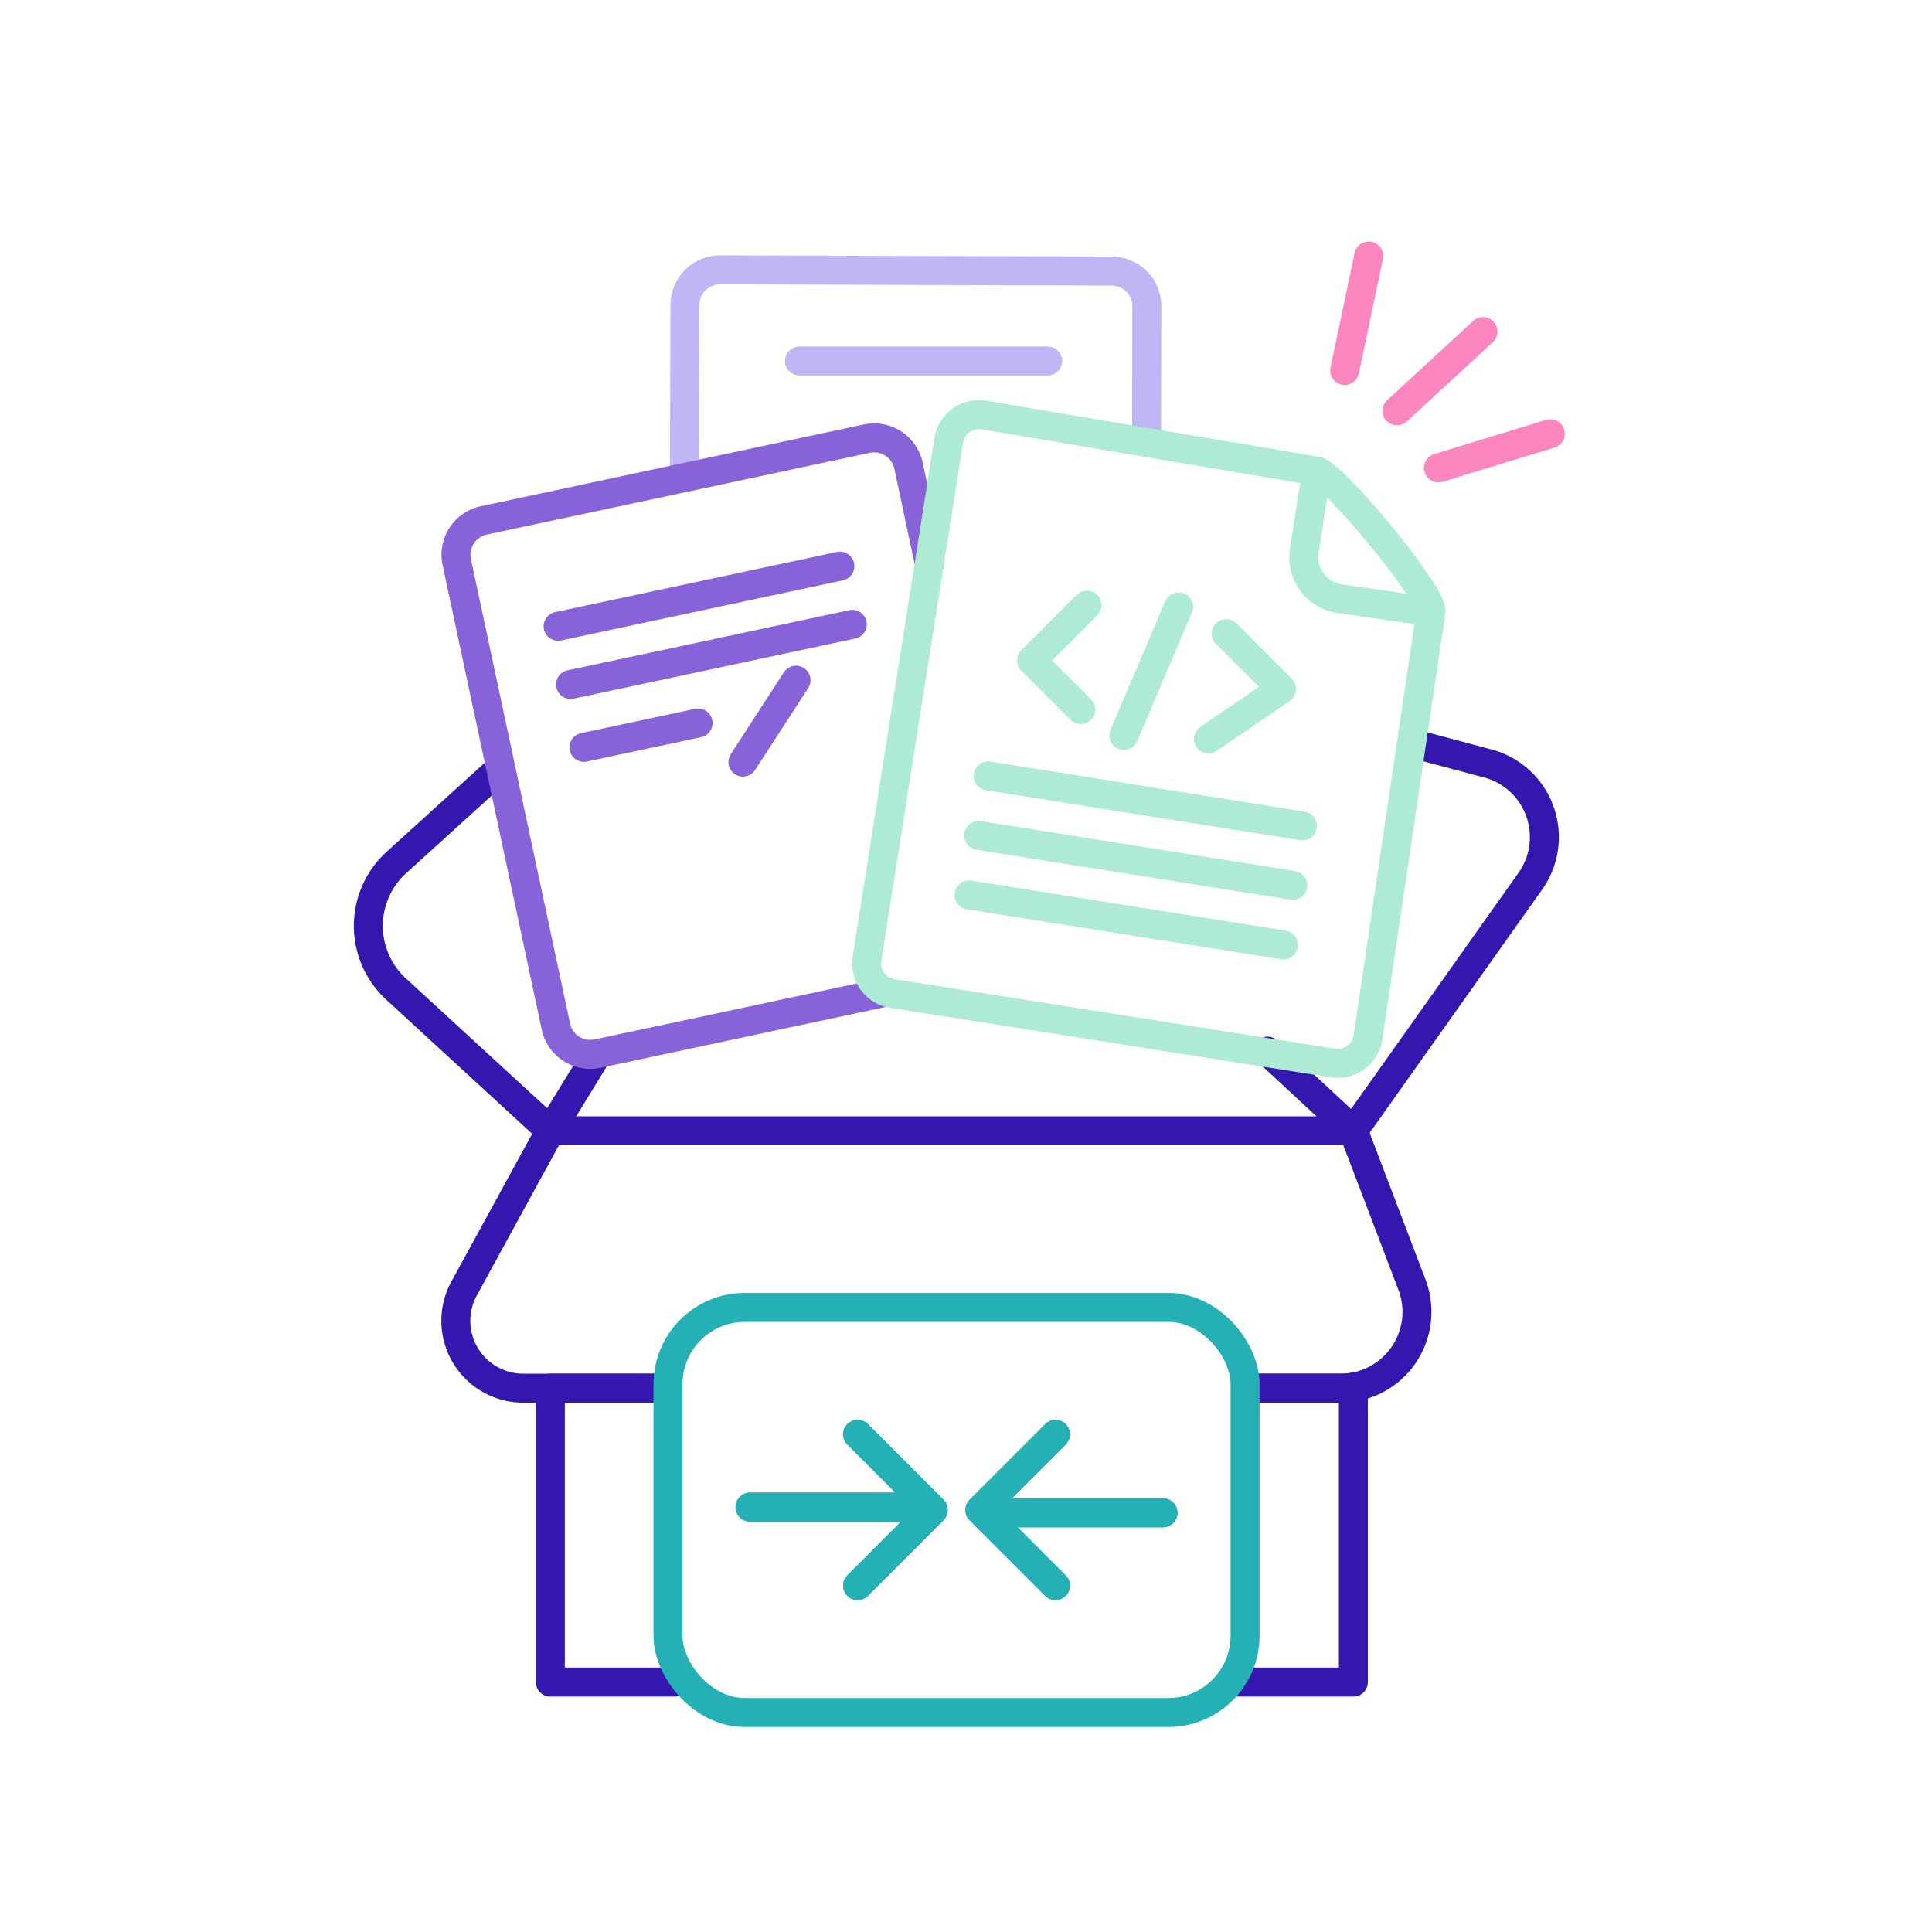 <?xml version="1.0" encoding="UTF-8"?> <svg xmlns="http://www.w3.org/2000/svg" id="Layer_1" data-name="Layer 1" viewBox="0 0 800 800"><defs><style>.cls-1,.cls-2,.cls-3,.cls-4,.cls-5,.cls-6,.cls-7{fill:none;stroke-width:12px;}.cls-1{stroke:#bfb7f5;}.cls-1,.cls-2,.cls-4,.cls-5,.cls-6,.cls-7{stroke-linecap:round;stroke-linejoin:round;}.cls-2{stroke:#3317ae;}.cls-3,.cls-4{stroke:#adebd4;}.cls-3{stroke-miterlimit:10;}.cls-5{stroke:#8862d9;}.cls-6{stroke:#25b0b6;}.cls-7{stroke:#fc87c0;}</style></defs><path class="cls-1" d="M283.39,197.76l.23-71.51a14.54,14.54,0,0,1,14.59-14.5l162.16.5a14.56,14.56,0,0,1,14.51,14.6l-.12,56.35"></path><line class="cls-2" x1="227.88" y1="468.24" x2="247.45" y2="436.28"></line><polyline class="cls-2" points="275.68 574.81 227.88 574.81 227.88 696.51 279.55 696.51"></polyline><path class="cls-2" d="M512.6,696.51h47.8V574.37a31.89,31.89,0,0,1-5.31.44H516.47"></path><path class="cls-2" d="M560.37,468.24H227.88l-35.7,65.29a27.89,27.89,0,0,0,24.47,41.28h59"></path><path class="cls-2" d="M516.47,574.81h38.62a31.59,31.59,0,0,0,29.56-42.88L560.4,468.24l73.27-103.36a31.56,31.56,0,0,0-16.95-48.57L587,308.38"></path><line class="cls-2" x1="560.4" y1="468.24" x2="524.85" y2="435.26"></line><path class="cls-2" d="M227.88,468.24,164,409.53a35.49,35.49,0,0,1,.16-52.41l39.73-36.05"></path><path class="cls-3" d="M545.22,195.09l-5.15,32.83a17.42,17.42,0,0,0,14.75,20l37.72,5.39"></path><polyline class="cls-4" points="507.76 262.38 530.68 285.3 500.36 306"></polyline><path class="cls-5" d="M367.09,410.75,247.45,436.28a14.54,14.54,0,0,1-17.26-11.19L189.14,232.75a14.55,14.55,0,0,1,11.19-17.26l158.59-33.85a14.55,14.55,0,0,1,17.27,11.2l8.64,40.5"></path><line class="cls-5" x1="231.1" y1="259.33" x2="347.77" y2="234.43"></line><line class="cls-5" x1="236.25" y1="283.43" x2="352.91" y2="258.53"></line><line class="cls-5" x1="241.8" y1="309.46" x2="289.05" y2="299.38"></line><line class="cls-5" x1="307.62" y1="315.58" x2="329.62" y2="281.65"></line><path class="cls-3" d="M552,440.18,369.54,411.4A12.64,12.64,0,0,1,359,396.94l33.85-214.59a12.66,12.66,0,0,1,14.46-10.52l137.89,23.26c6.9,1.09,48.41,51.27,47.32,58.17l-26.09,176.4A12.66,12.66,0,0,1,552,440.18Z"></path><polyline class="cls-4" points="450.08 250.55 427.16 273.47 447.5 293.81"></polyline><line class="cls-4" x1="488.04" y1="251.29" x2="465.36" y2="304.53"></line><line class="cls-4" x1="409.17" y1="321.29" x2="539.3" y2="341.99"></line><line class="cls-4" x1="405.23" y1="345.93" x2="535.36" y2="366.64"></line><line class="cls-4" x1="401.28" y1="370.58" x2="531.42" y2="391.28"></line><line class="cls-1" x1="331.05" y1="149.48" x2="433.82" y2="149.48"></line><line class="cls-6" x1="380.5" y1="624.06" x2="310.57" y2="624.06"></line><polyline class="cls-6" points="355.12 593.93 386.43 625.25 355.12 656.56"></polyline><line class="cls-6" x1="380.5" y1="624.06" x2="310.57" y2="624.06"></line><polyline class="cls-6" points="355.12 593.93 386.43 625.25 355.12 656.56"></polyline><line class="cls-6" x1="411.65" y1="626.43" x2="481.58" y2="626.43"></line><polyline class="cls-6" points="437.04 656.56 405.72 625.25 437.04 593.93"></polyline><line class="cls-6" x1="411.65" y1="626.43" x2="481.58" y2="626.43"></line><polyline class="cls-6" points="437.04 656.56 405.72 625.25 437.04 593.93"></polyline><rect class="cls-6" x="276.6" y="541.37" width="238.96" height="167.75" rx="31.81"></rect><line class="cls-7" x1="556.8" y1="153.41" x2="566.78" y2="106"></line><line class="cls-7" x1="578.46" y1="170.11" x2="614.09" y2="137.29"></line><line class="cls-7" x1="595.61" y1="193.76" x2="641.93" y2="179.6"></line></svg> 